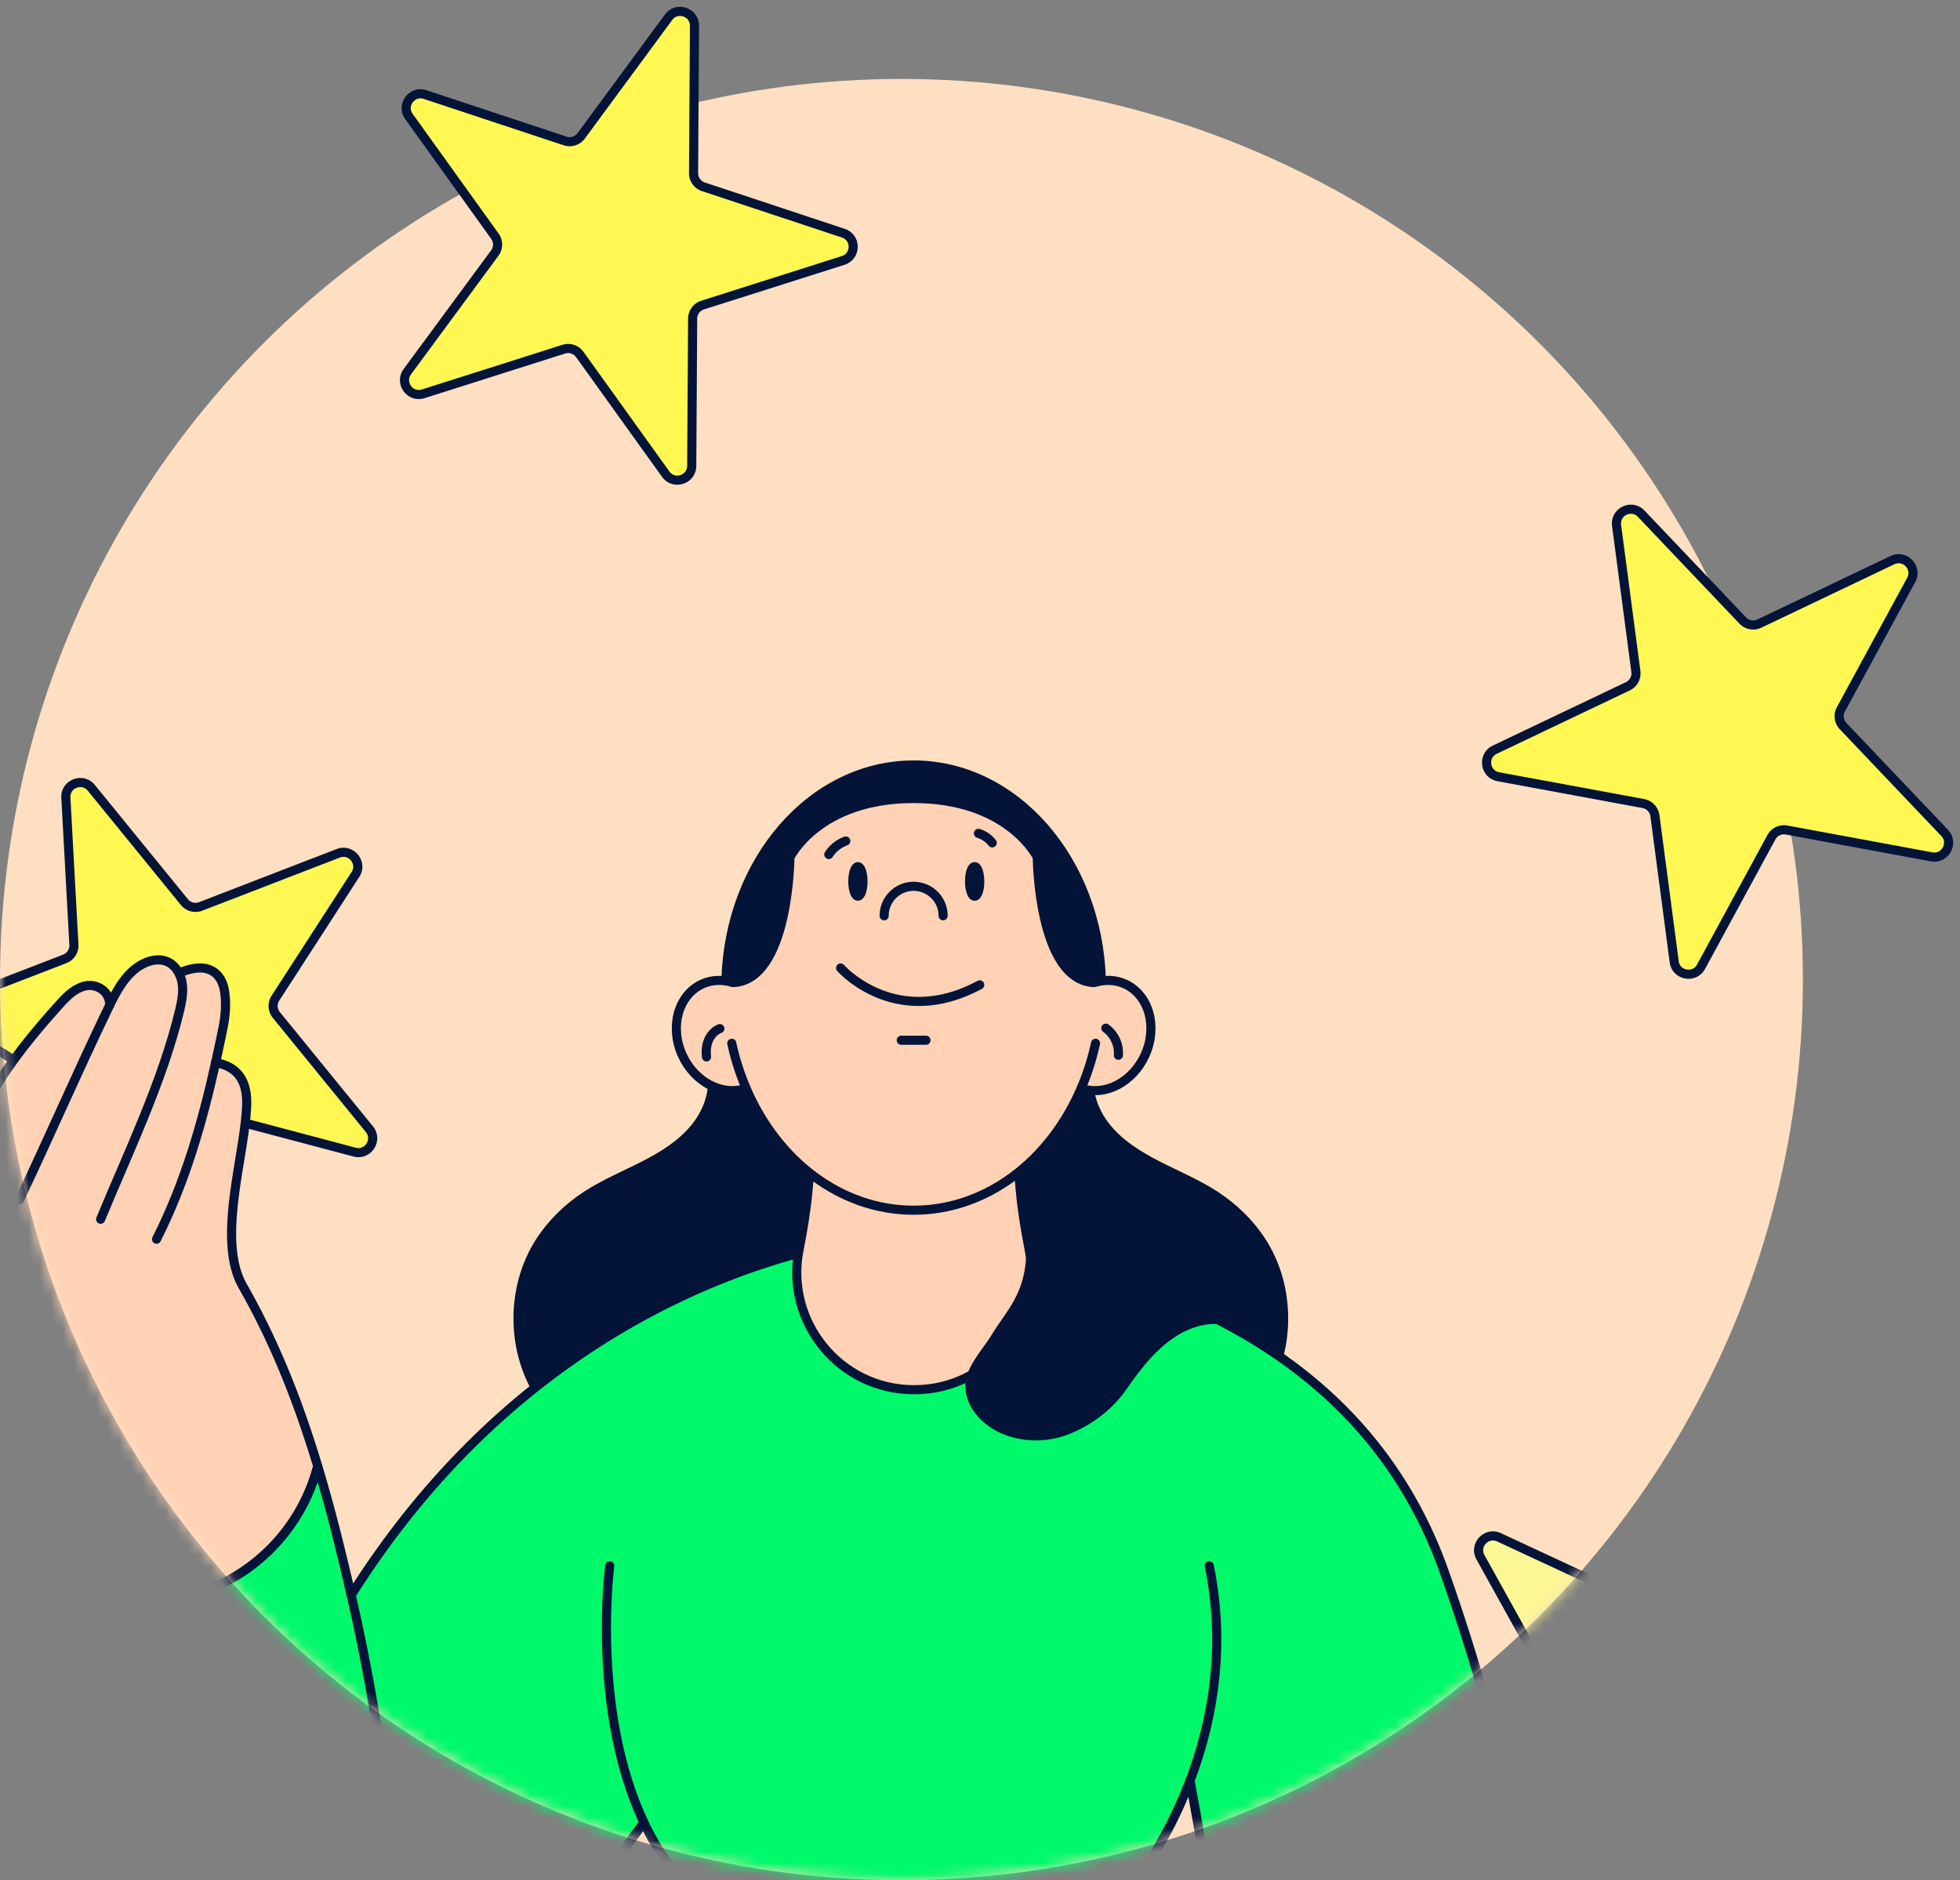 <svg width="172" height="165" xmlns="http://www.w3.org/2000/svg" xmlns:xlink="http://www.w3.org/1999/xlink"><rect width="100%" height="100%" fill="#808080" stroke="none"/><defs><ellipse id="a" cx="79.107" cy="84.963" rx="79.107" ry="79.037"/></defs><g transform="translate(0 1)" fill="none" fill-rule="evenodd"><mask id="b" fill="#fff"><use xlink:href="#a"/></mask><use fill="#FFDFC1" xlink:href="#a"/><g mask="url(#b)"><path d="M110.564 121.693c2.713-4.013 2.78-9.642.164-13.717-1.04-1.618-2.451-2.986-4.06-4.04-1.604-1.05-3.388-1.788-5.094-2.661-1.707-.873-3.378-1.918-4.56-3.425-1.184-1.507-1.81-3.557-1.23-5.382H62.32c.58 1.825-.046 3.875-1.229 5.382-1.182 1.507-2.854 2.552-4.56 3.425-1.707.873-3.49 1.61-5.094 2.661-1.61 1.054-3.021 2.422-4.06 4.04-2.617 4.075-2.55 9.704.163 13.717h63.024z" fill="#041438"/><path d="M110.564 121.693c2.713-4.013 2.78-9.642.164-13.717-1.04-1.618-2.451-2.986-4.06-4.04-1.604-1.05-3.388-1.788-5.094-2.661-1.707-.873-3.378-1.918-4.56-3.425-1.184-1.507-1.81-3.557-1.23-5.382H62.32c.58 1.825-.046 3.875-1.229 5.382-1.182 1.507-2.854 2.552-4.56 3.425-1.707.873-3.49 1.61-5.094 2.661-1.61 1.054-3.021 2.422-4.06 4.04-2.617 4.075-2.55 9.704.163 13.717h63.024z" stroke="#041438" stroke-width=".8" stroke-linecap="round" stroke-linejoin="round"/><path d="M31.192 75.74L24.17 86.594a1.257 1.257 0 00.08 1.477l8.167 10.024c.77.945-.12 2.323-1.3 2.01L18.61 96.789a1.26 1.26 0 00-1.381.533l-7.022 10.855c-.662 1.023-2.249.603-2.315-.614l-.708-12.904a1.259 1.259 0 00-.934-1.147l-12.506-3.315c-1.18-.313-1.27-1.95-.131-2.39l12.069-4.659c.509-.196.833-.698.803-1.242L5.78 69.003c-.067-1.217 1.464-1.808 2.235-.863l8.166 10.024a1.26 1.26 0 001.431.38l12.069-4.66c1.138-.44 2.174.833 1.512 1.856" fill="#FFF752"/><path d="M31.192 75.74L24.17 86.594a1.257 1.257 0 00.08 1.477l8.167 10.024c.77.945-.12 2.323-1.3 2.01L18.61 96.789a1.26 1.26 0 00-1.381.533l-7.022 10.855c-.662 1.023-2.249.603-2.315-.614l-.708-12.904a1.259 1.259 0 00-.934-1.147l-12.506-3.315c-1.18-.313-1.27-1.95-.131-2.39l12.069-4.659c.509-.196.833-.698.803-1.242L5.78 69.003c-.067-1.217 1.464-1.808 2.235-.863l8.166 10.024a1.26 1.26 0 001.431.38l12.069-4.66c1.138-.44 2.174.833 1.512 1.856z" stroke="#041438" stroke-width=".8" stroke-linecap="round" stroke-linejoin="round"/><path d="M-2.347 104.62c.596-3.554-.495-7.167-1.841-10.51-.45-1.114-.878-2.533-.037-3.392.81-.827 2.205-.49 3.243.024a15.068 15.068 0 013.384 2.293" fill="#FFD2B5"/><path d="M-2.347 104.62c.596-3.554-.495-7.167-1.841-10.51-.45-1.114-.878-2.533-.037-3.392.81-.827 2.205-.49 3.243.024a15.068 15.068 0 013.384 2.293m7.224-5.83s0 0 0 0 0 0 0 0h0zm9.294 5.052s0 0 0 0l-.021-.005.021.005z" stroke="#041438" stroke-width=".8" stroke-linecap="round" stroke-linejoin="round"/><path d="M27.884 127.67c-1.617-5.36-3.642-10.632-6.52-15.696-2.395-4.018.063-11.296.276-15.826.058-1.244-.063-3.442-2.72-3.891l-.021-.005.022.005c.224-1.007.438-2.02.645-3.04.221-1.081.307-2.187.13-3.277-.208-1.289-1.207-2.703-3.87-1.591l-.075.158c-.233-.502-.612-.928-1.12-1.132-.614-.247-1.323-.138-1.925.135-1.492.68-2.354 2.209-3.08 3.694 0-1.283-1.207-1.9-2.159-1.678-.952.22-1.672.977-2.325 1.704-3.367 3.754-6.59 7.843-8.002 12.682-1.765 6.048-.495 12.562 1.439 18.559 1.513 4.69 3.924 12.531 5.362 18.704a15.89 15.89 0 008.49 2.446c7.434 0 13.681-5.079 15.453-11.952" fill="#FFD2B5"/><path d="M27.884 127.67c-1.617-5.36-3.642-10.632-6.52-15.696-2.395-4.018.063-11.296.276-15.826.058-1.244-.063-3.442-2.72-3.891 0 0 0 0 0 0l-.021-.005.022.005c.224-1.007.438-2.02.645-3.04.221-1.081.307-2.187.13-3.277-.208-1.289-1.207-2.703-3.87-1.591l-.075.158c-.233-.502-.612-.928-1.12-1.132-.614-.247-1.323-.138-1.925.135-1.492.68-2.354 2.209-3.08 3.694 0 0 0 0 0 0h0s0 0 0 0c0-1.283-1.207-1.9-2.159-1.678-.952.22-1.672.977-2.325 1.704-3.367 3.754-6.59 7.843-8.002 12.682-1.765 6.048-.495 12.562 1.439 18.559 1.513 4.69 3.924 12.531 5.362 18.704a15.89 15.89 0 008.49 2.446c7.434 0 13.681-5.079 15.453-11.952zm28.622 31.256v.001h0z" stroke="#041438" stroke-width=".8" stroke-linecap="round" stroke-linejoin="round"/><path d="M13.737 107.75c2.493-4.95 3.988-10.13 5.183-15.493m-3.17-7.75c.113.242.19.502.233.762.128.801-.032 1.618-.221 2.407-1.496 6.237-4.538 12.515-6.93 18.32m-7.113-1.723c2.743-5.798 4.985-10.994 7.765-16.774l.142-.295" stroke="#041438" stroke-width=".8" stroke-linecap="round" stroke-linejoin="round"/><path d="M150.496 178.016c-1.696 5.334-4.965 12.538-9.476 15.859-4.511 3.32-10.276 5.006-15.835 4.293-5.558-.713-10.818-3.909-13.725-8.694-2.039-3.355-2.652-9.695-3.603-15.082l-3.423-19.15c-2.222 5.863-5.229 9.46-5.229 9.46H60.421c-1.643-1.7-2.922-3.674-3.915-5.775v-.001l-16.28 22.29c-8.179 10.941-25.479 6.972-28.05-6.44-1.85-9.646-4.028-20.031-6.138-28.467a207.898 207.898 0 01-1.702-7.36 89.999 89.999 0 00-.395-1.774 15.89 15.89 0 008.49 2.446c7.434 0 13.681-5.079 15.452-11.952 1.13 3.744 2.06 7.53 2.934 11.317l.029-.047c18.577-29.471 46.358-31.31 46.358-31.31 18.26 1.106 41.58 6.946 49.511 29.236 4.757 13.367 7.496 26.398 8.696 36.13l15.085 5.02z" fill="#00F96A"/><path d="M150.496 178.016c-1.696 5.334-4.965 12.538-9.476 15.859-4.511 3.32-10.276 5.006-15.835 4.293-5.558-.713-10.818-3.909-13.725-8.694-2.039-3.355-2.652-9.695-3.603-15.082l-3.423-19.15s0 0 0 0h0c-2.222 5.863-5.229 9.46-5.229 9.46H60.421c-1.643-1.7-2.922-3.674-3.915-5.775v-.001h0s0 0 0 0l-16.28 22.29c-8.179 10.941-25.479 6.972-28.05-6.44-1.85-9.646-4.028-20.031-6.138-28.467a207.898 207.898 0 01-1.702-7.36 89.999 89.999 0 00-.395-1.774 15.89 15.89 0 008.49 2.446c7.434 0 13.681-5.079 15.452-11.952 1.13 3.744 2.06 7.53 2.934 11.317l.029-.047c18.577-29.471 46.358-31.31 46.358-31.31 18.26 1.106 41.58 6.946 49.511 29.236 4.757 13.367 7.496 26.398 8.696 36.13l15.085 5.02z" stroke="#041438" stroke-width=".8" stroke-linecap="round" stroke-linejoin="round"/><path d="M153.686 175.914a152.744 152.744 0 007.136-7.728c.908-1.055 1.835-2.187 2.097-3.553.087-.45.09-.941-.14-1.336-.514-.877-1.807-.805-2.77-.475a10.32 10.32 0 00-2.558 1.302" fill="#FFD2B5"/><path d="M153.686 175.914a152.744 152.744 0 007.136-7.728c.908-1.055 1.835-2.187 2.097-3.553.087-.45.09-.941-.14-1.336-.514-.877-1.807-.805-2.77-.475a10.32 10.32 0 00-2.558 1.302M53.507 136.408s-1.662 12.65 2.999 22.519m47.929-3.685c1.871-4.937 3.188-11.481 1.684-18.834M34.577 162.59s-.767-10.632-3.76-23.604" stroke="#041438" stroke-width=".8" stroke-linecap="round" stroke-linejoin="round"/><path d="M166.306 152.599l-12.7 2.468c-.536.104-.944.54-1.01 1.081l-1.574 12.827c-.149 1.21-1.76 1.523-2.352.457l-6.275-11.301a1.26 1.26 0 00-1.342-.625l-12.701 2.468c-1.198.233-1.994-1.2-1.162-2.093l8.823-9.452c.372-.399.444-.991.18-1.468l-6.275-11.301c-.592-1.066.528-2.266 1.634-1.75l11.727 5.458a1.26 1.26 0 001.454-.282l8.822-9.453c.832-.891 2.32-.198 2.172 1.011l-1.575 12.827a1.26 1.26 0 00.718 1.293l11.728 5.46c1.106.514.906 2.142-.292 2.375" fill="#FCF795"/><path d="M166.306 152.599l-12.7 2.468c-.536.104-.944.54-1.01 1.081l-1.574 12.827c-.149 1.21-1.76 1.523-2.352.457l-6.275-11.301a1.26 1.26 0 00-1.342-.625l-12.701 2.468c-1.198.233-1.994-1.2-1.162-2.093l8.823-9.452c.372-.399.444-.991.18-1.468l-6.275-11.301c-.592-1.066.528-2.266 1.634-1.75l11.727 5.458a1.26 1.26 0 001.454-.282l8.822-9.453c.832-.891 2.32-.198 2.172 1.011l-1.575 12.827a1.26 1.26 0 00.718 1.293l11.728 5.46c1.106.514.906 2.142-.292 2.375z" stroke="#041438" stroke-width=".8" stroke-linecap="round" stroke-linejoin="round"/><path d="M153.881 176.708c-1.016 2.092-2.333 4.104-4.19 5.505-2.318 1.746-5.389 2.3-8.268 1.935-1.968-.249-4.151-.792-6.352-1.896-3.215-1.614-5.638-4.53-6.403-8.042a11.97 11.97 0 01-.092-.463c-.509-2.87.017-5.823.76-8.643.376-1.428.81-2.853.917-4.326.052-.717.026-1.438 0-2.158l-.101-2.714c-.024-.64-.046-1.294.13-1.91.177-.617.588-1.202 1.191-1.421.77-.28 1.658.117 2.185.744.527.626.768 1.439.973 2.232.591 2.288 1.407 4.557 1.605 6.912-.152-3.983-.304-7.977.007-11.951.104-1.335.27-2.7.885-3.89.43-.832 1.244-1.62 2.171-1.485.576.083 1.052.518 1.333 1.026.28.51.396 1.09.503 1.661.898 4.795 1.947 10.013 2.187 14.885l1.08-16.788c.04-.607.108-1.213.227-1.81.148-.741.381-1.51.876-2.095.417-.492 1.043-.84 1.687-.798.68.044 1.278.512 1.642 1.088.365.577.53 1.253.67 1.92 1.181 5.683.803 11.818 1.551 17.574a40.083 40.083 0 014.48-12.606 8.524 8.524 0 011.733-2.187c.593-.533 1.366-1.072 2.214-1.021.323.019.638.14.887.345.555.456.477 1.063.371 1.622-.466 2.454-1.426 4.788-2.015 7.216-.349 1.44-.567 2.907-.784 4.372-.513 3.461-2.131 13.2-4.06 17.167" fill="#FFD2B5"/><path d="M153.881 176.708c-1.016 2.092-2.333 4.104-4.19 5.505-2.318 1.746-5.389 2.3-8.268 1.935-1.968-.249-4.151-.792-6.352-1.896-3.215-1.614-5.638-4.53-6.403-8.042a11.97 11.97 0 01-.092-.463c-.509-2.87.017-5.823.76-8.643.376-1.428.81-2.853.917-4.326.052-.717.026-1.438 0-2.158l-.101-2.714c-.024-.64-.046-1.294.13-1.91.177-.617.588-1.202 1.191-1.421.77-.28 1.658.117 2.185.744.527.626.768 1.439.973 2.232.591 2.288 1.407 4.557 1.605 6.912-.152-3.983-.304-7.977.007-11.951.104-1.335.27-2.7.885-3.89.43-.832 1.244-1.62 2.171-1.485.576.083 1.052.518 1.333 1.026.28.51.396 1.09.503 1.661.898 4.795 1.947 10.013 2.187 14.885l1.08-16.788c.04-.607.108-1.213.227-1.81.148-.741.381-1.51.876-2.095.417-.492 1.043-.84 1.687-.798.68.044 1.278.512 1.642 1.088.365.577.53 1.253.67 1.92 1.181 5.683.803 11.818 1.551 17.574a40.083 40.083 0 014.48-12.606 8.524 8.524 0 011.733-2.187c.593-.533 1.366-1.072 2.214-1.021.323.019.638.14.887.345.555.456.477 1.063.371 1.622-.466 2.454-1.426 4.788-2.015 7.216-.349 1.44-.567 2.907-.784 4.372-.513 3.461-2.131 13.2-4.06 17.167z" stroke="#041438" stroke-width=".8" stroke-linecap="round" stroke-linejoin="round"/><path d="M89.542 103.539l-.146-1.629H71.044l-.146 1.629c-.158 1.756-.46 3.494-.794 5.225-1.194 6.178 3.533 12.193 10.116 12.193 6.582 0 11.31-6.015 10.116-12.193-.335-1.73-.636-3.469-.794-5.225" fill="#FFD2B5"/><path d="M89.542 103.539l-.146-1.629H71.044l-.146 1.629c-.158 1.756-.46 3.494-.794 5.225-1.194 6.178 3.533 12.193 10.116 12.193h0c6.582 0 11.31-6.015 10.116-12.193-.335-1.73-.636-3.469-.794-5.225z" stroke="#041438" stroke-width=".8" stroke-linecap="round" stroke-linejoin="round"/><path d="M63.704 85.027c.286-10.492 7.552-18.894 16.472-18.894 8.922 0 16.187 8.402 16.473 18.894v3.743l-31.176-.524-1.769-3.22z" fill="#041438"/><path d="M63.704 85.027c.286-10.492 7.552-18.894 16.472-18.894 8.922 0 16.187 8.402 16.473 18.894v3.743l-31.176-.524-1.769-3.22z" stroke="#041438" stroke-width=".8" stroke-linecap="round" stroke-linejoin="round"/><path d="M96.016 85.227c-4.912-.2-4.99-10.996-4.99-10.996h.006s-2.486-5.158-10.855-5.158c-8.37 0-10.856 5.158-10.856 5.158s-.077 10.796-4.989 10.996c-.903-.279-1.86-.264-2.715.129-2.105.967-2.881 3.771-1.734 6.264 1.073 2.328 3.444 3.56 5.467 2.926l.123-.043c2.72 6.35 8.283 10.701 14.704 10.701 6.448 0 12.031-4.39 14.739-10.785l.087.127c2.023.635 4.395-.598 5.467-2.926 1.148-2.493.371-5.297-1.734-6.264-.855-.393-1.812-.408-2.715-.13h-.005z" fill="#FFD2B5"/><path d="M96.016 85.227c-4.912-.2-4.99-10.996-4.99-10.996h.006s-2.486-5.158-10.855-5.158c-8.37 0-10.856 5.158-10.856 5.158s-.077 10.796-4.989 10.996c-.903-.279-1.86-.264-2.715.129-2.105.967-2.881 3.771-1.734 6.264 1.073 2.328 3.444 3.56 5.467 2.926l.123-.043c2.72 6.35 8.283 10.701 14.704 10.701 6.448 0 12.031-4.39 14.739-10.785l.087.127c2.023.635 4.395-.598 5.467-2.926 1.148-2.493.371-5.297-1.734-6.264-.855-.393-1.812-.408-2.715-.13h-.005z" stroke="#041438" stroke-width=".8" stroke-linecap="round" stroke-linejoin="round"/><path d="M77.59 79.365a2.584 2.584 0 012.586-2.583 2.584 2.584 0 012.587 2.583m-8.994 4.58s4.792 5.47 12.207 1.482m-6.884 4.861h2.168" stroke="#041438" stroke-width=".8" stroke-linecap="round" stroke-linejoin="round"/><path d="M75.73 76.35c0 .716-.199 1.296-.445 1.296s-.445-.58-.445-1.295c0-.716.199-1.296.445-1.296s.445.58.445 1.296" fill="#041438"/><path d="M75.73 76.35c0 .716-.199 1.296-.445 1.296s-.445-.58-.445-1.295c0-.716.199-1.296.445-1.296s.445.58.445 1.296z" stroke="#041438" stroke-width=".8" stroke-linecap="round" stroke-linejoin="round"/><path d="M85.976 76.35c0 .716-.199 1.296-.445 1.296s-.445-.58-.445-1.295c0-.716.199-1.296.445-1.296s.445.58.445 1.296" fill="#041438"/><path d="M85.976 76.35c0 .716-.199 1.296-.445 1.296s-.445-.58-.445-1.295c0-.716.199-1.296.445-1.296s.445.58.445 1.296zM74.22 72.803a3.001 3.001 0 00-1.487 1.187m13.131-1.856a2.47 2.47 0 011.209.833m7.843 21.453a21.91 21.91 0 001.222-3.863m-30.7 3.863a21.776 21.776 0 01-1.221-3.863m-1.046-1.289c-.46.179-.814.577-1.003 1.032-.188.455-.223.962-.168 1.452m35.044-2.524a2.72 2.72 0 011.101 2.378" stroke="#041438" stroke-width=".8" stroke-linecap="round" stroke-linejoin="round"/><path d="M111.396 117.12c-6.616-5.285-11.048 1.721-12.641 3.935-1.236 1.716-3.027 3.056-5 3.821a7.932 7.932 0 01-5.044.218c-1.904-.555-3.678-2.032-3.962-3.993-.275-1.899 1.32-3.404 2.324-5.04 1.728-2.815 3.903-4.285 2.6-11.305" fill="#041438"/></g><path d="M167.718 49.894l-6.171 11.358c-.26.479-.182 1.07.193 1.466l8.91 9.372c.84.884.056 2.325-1.144 2.103l-12.722-2.352a1.26 1.26 0 00-1.337.637l-6.17 11.358c-.583 1.071-2.197.773-2.357-.435l-1.692-12.812a1.259 1.259 0 00-1.02-1.073l-12.722-2.352c-1.2-.221-1.414-1.847-.313-2.372l11.677-5.566c.492-.235.778-.76.706-1.3l-1.692-12.812c-.16-1.208 1.322-1.914 2.163-1.03l8.908 9.371c.376.396.964.504 1.456.27l11.677-5.567c1.102-.524 2.232.665 1.65 1.736" fill="#FFF752"/><path d="M167.718 49.894l-6.171 11.358c-.26.479-.182 1.07.193 1.466l8.91 9.372c.84.884.056 2.325-1.144 2.103l-12.722-2.352a1.26 1.26 0 00-1.337.637l-6.17 11.358c-.583 1.071-2.197.773-2.357-.435l-1.692-12.812a1.259 1.259 0 00-1.02-1.073l-12.722-2.352c-1.2-.221-1.414-1.847-.313-2.372l11.677-5.566c.492-.235.778-.76.706-1.3l-1.692-12.812c-.16-1.208 1.322-1.914 2.163-1.03l8.908 9.371c.376.396.964.504 1.456.27l11.677-5.567c1.102-.524 2.232.665 1.65 1.736z" stroke="#041438" stroke-width=".8" stroke-linecap="round" stroke-linejoin="round"/><path d="M60.945 1.268l-.081 12.923a1.26 1.26 0 00.863 1.202l12.28 4.07c1.158.384 1.148 2.024-.015 2.393l-12.33 3.916c-.52.165-.875.646-.878 1.191l-.081 12.923c-.008 1.218-1.573 1.715-2.284.725L50.88 30.109a1.26 1.26 0 00-1.405-.466l-12.33 3.916c-1.164.37-2.12-.963-1.397-1.945l7.671-10.407a1.257 1.257 0 00.01-1.478l-7.54-10.503c-.711-.99.262-2.31 1.42-1.927l12.28 4.07a1.26 1.26 0 001.412-.447L58.67.515c.724-.982 2.282-.465 2.274.753" fill="#FFF752"/><path d="M60.945 1.268l-.081 12.923a1.26 1.26 0 00.863 1.202l12.28 4.07c1.158.384 1.148 2.024-.015 2.393l-12.33 3.916c-.52.165-.875.646-.878 1.191l-.081 12.923c-.008 1.218-1.573 1.715-2.284.725L50.88 30.109a1.26 1.26 0 00-1.405-.466l-12.33 3.916c-1.164.37-2.12-.963-1.397-1.945l7.671-10.407a1.257 1.257 0 00.01-1.478l-7.54-10.503c-.711-.99.262-2.31 1.42-1.927l12.28 4.07a1.26 1.26 0 001.412-.447L58.67.515c.724-.982 2.282-.465 2.274.753z" stroke="#041438" stroke-width=".8" stroke-linecap="round" stroke-linejoin="round"/></g></svg>